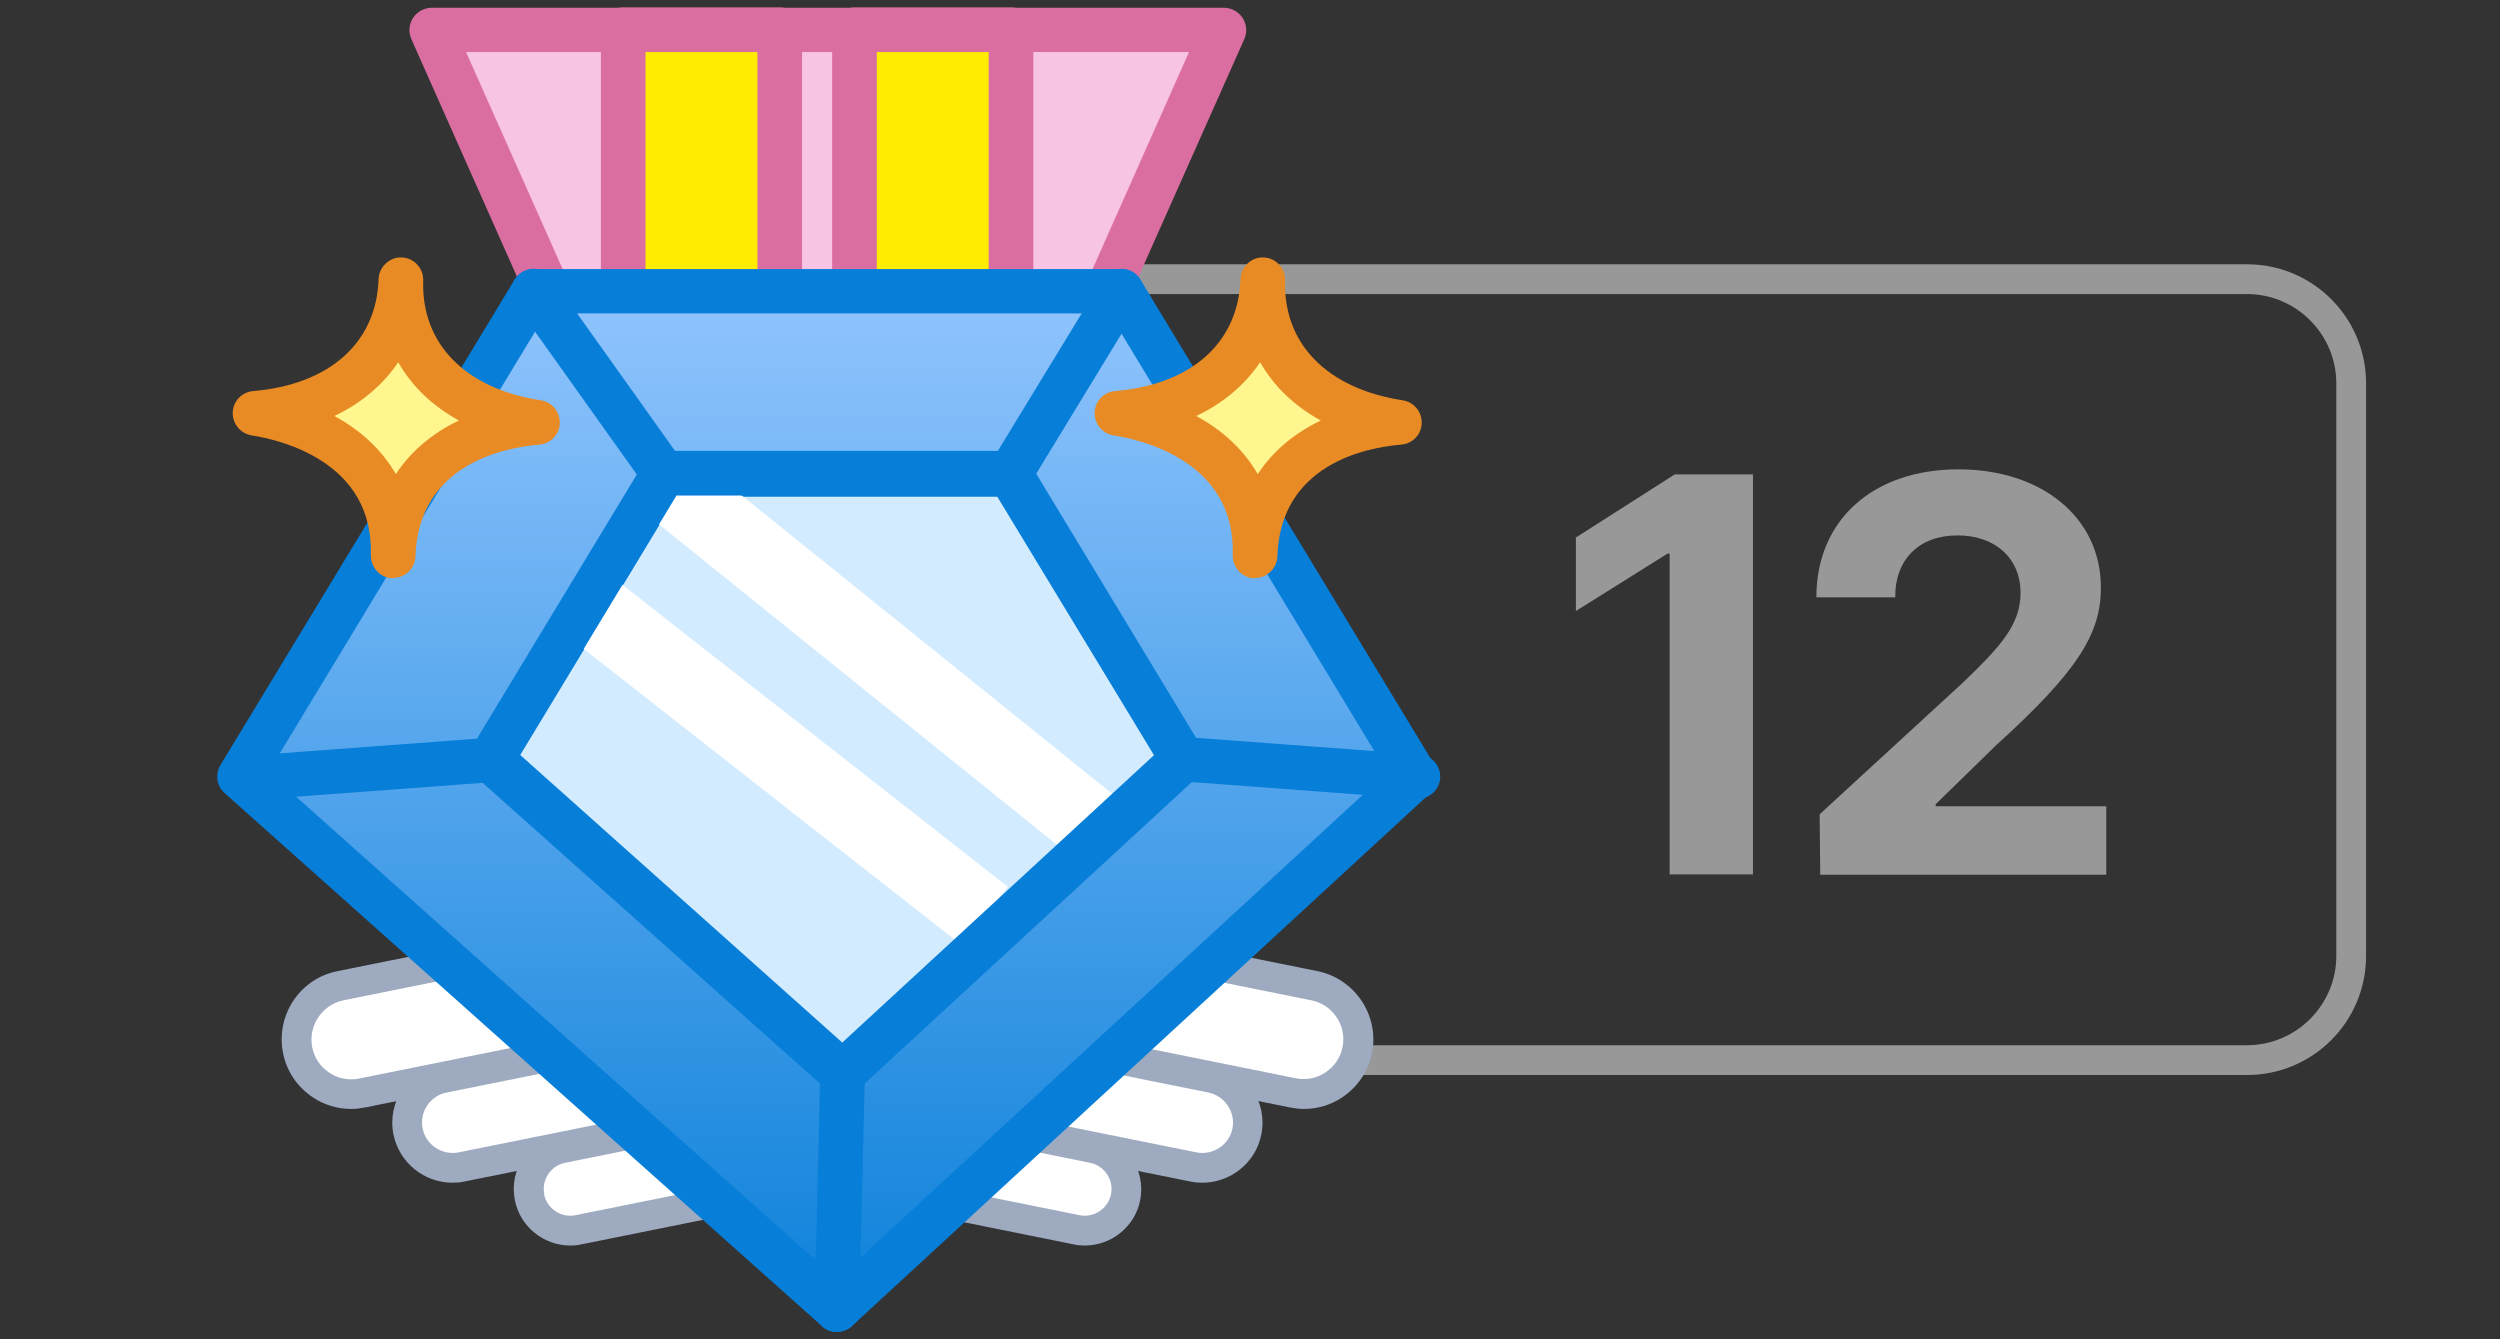 <?xml version="1.0" encoding="UTF-8"?><svg id="_레이어_2" xmlns="http://www.w3.org/2000/svg" xmlns:xlink="http://www.w3.org/1999/xlink" viewBox="0 0 84 45"><rect x="0" y="0" width="84" height="45" fill="#333333" stroke="none"/><defs><style>.cls-1{fill:#f7c4e4;}.cls-2{fill:#e88b24;}.cls-3{fill:#fff;}.cls-4{fill:#fff690;}.cls-5{fill:#ffec00;}.cls-6{fill:#7ddef4;}.cls-7{fill:#989898;}.cls-8{fill:#9daabf;}.cls-9{fill:#d2ebff;}.cls-10{fill:#db6ea0;}.cls-11{fill:#077ed8;}.cls-12{fill:url(#_무제_그라디언트_12);}.cls-13{fill:#231815;opacity:0;}</style><linearGradient id="_무제_그라디언트_12" x1="27.8" y1="9.78" x2="27.8" y2="44" gradientUnits="userSpaceOnUse"><stop offset="0" stop-color="#90c4fd"/><stop offset="1" stop-color="#0e82da"/></linearGradient></defs><g id="_레이어_1-2"><g><rect class="cls-13" width="84" height="45"/><path class="cls-7" d="M75.5,9.88c1.65,0,3,1.35,3,3v19.24c0,1.65-1.35,3-3,3H30.52c-1.65,0-3-1.35-3-3V12.88c0-1.65,1.35-3,3-3h44.98m0-1H30.52c-2.21,0-4,1.79-4,4v19.24c0,2.21,1.79,4,4,4h44.98c2.21,0,4-1.79,4-4V12.88c0-2.21-1.79-4-4-4h0Z"/><g><path class="cls-7" d="M58.9,29.38h-2.8v-10.78h-.07l-3.08,1.93v-2.47l3.32-2.12h2.63v13.43Z"/><path class="cls-7" d="M61.14,27.36l4.82-4.43c1.25-1.2,1.93-1.94,1.93-3.01,0-1.2-.9-1.94-2.13-1.93-1.26,0-2.09,.79-2.08,2.08h-2.65c0-2.63,1.94-4.3,4.77-4.3s4.79,1.64,4.79,3.97c0,1.53-.74,2.78-3.51,5.29l-2.04,1.99v.07h5.73v2.3h-9.61l-.02-2.02Z"/></g><g><polygon class="cls-1" points="32.47 20.41 23.14 20.41 14.5 1 41.11 1 32.47 20.41"/><path class="cls-10" d="M32.47,21.16h-9.33c-.3,0-.56-.17-.69-.44L13.82,1.31c-.1-.23-.08-.5,.06-.71,.14-.21,.38-.34,.63-.34h26.61c.25,0,.49,.13,.63,.34,.14,.21,.16,.48,.06,.71l-8.64,19.41c-.12,.27-.39,.44-.69,.44Zm-8.84-1.5h8.36L39.95,1.75H15.66l7.97,17.91Z"/></g><g><rect class="cls-5" x="20.94" y="1" width="5.26" height="19.41"/><path class="cls-10" d="M26.2,21.16h-5.26c-.41,0-.75-.34-.75-.75V1c0-.41,.34-.75,.75-.75h5.26c.41,0,.75,.34,.75,.75V20.41c0,.41-.34,.75-.75,.75Zm-4.51-1.5h3.76V1.75h-3.76V19.66Z"/></g><g><rect class="cls-5" x="28.71" y="1" width="5.26" height="19.41"/><path class="cls-10" d="M33.97,21.16h-5.26c-.41,0-.75-.34-.75-.75V1c0-.41,.34-.75,.75-.75h5.26c.41,0,.75,.34,.75,.75V20.41c0,.41-.34,.75-.75,.75Zm-4.51-1.5h3.76V1.75h-3.76V19.66Z"/></g><g><g><path class="cls-3" d="M10.01,35.28c.2,1,1.17,1.64,2.16,1.44l11.26-2.27c.99-.2,1.64-1.17,1.44-2.17h0c-.2-1-1.17-1.64-2.17-1.44l-11.26,2.27c-.99,.2-1.64,1.17-1.44,2.16h0Z"/><path class="cls-8" d="M11.8,37.26c-.46,0-.9-.13-1.29-.39-.52-.35-.88-.87-1-1.49-.25-1.26,.56-2.5,1.83-2.75l11.26-2.27c.61-.12,1.24,0,1.76,.34,.52,.35,.87,.87,1,1.48,.12,.61,0,1.23-.34,1.76-.35,.52-.87,.88-1.49,1l-11.26,2.27c-.16,.03-.31,.05-.47,.05Zm11.27-5.95c-.09,0-.18,0-.27,.03l-11.26,2.27c-.72,.15-1.19,.85-1.05,1.58h0c.07,.35,.27,.65,.57,.85,.3,.2,.65,.27,1,.2l11.26-2.27c.35-.07,.65-.27,.85-.57,.2-.3,.27-.65,.2-1-.07-.35-.27-.65-.57-.85-.22-.15-.48-.22-.74-.22Z"/></g><g><path class="cls-3" d="M13.72,38.02c.17,.83,.97,1.36,1.8,1.19l9.33-1.89c.82-.17,1.36-.97,1.19-1.8h0c-.17-.82-.97-1.36-1.8-1.19l-9.33,1.88c-.82,.17-1.36,.97-1.19,1.79h0Z"/><path class="cls-8" d="M15.21,39.74c-.95,0-1.79-.66-1.99-1.62h0c-.22-1.09,.49-2.16,1.58-2.38l9.33-1.88c1.09-.22,2.16,.49,2.38,1.58,.22,1.09-.49,2.16-1.58,2.38l-9.33,1.88c-.13,.03-.27,.04-.4,.04Zm-1.01-1.82c.11,.55,.66,.91,1.21,.8l9.33-1.88c.55-.11,.91-.65,.8-1.21-.11-.55-.65-.91-1.21-.8l-9.33,1.88c-.55,.11-.91,.65-.8,1.21h0Z"/></g><g><path class="cls-3" d="M17.79,40.22c.15,.76,.89,1.25,1.65,1.09l8.57-1.73c.76-.15,1.25-.89,1.09-1.65h0c-.15-.76-.89-1.25-1.65-1.09l-8.56,1.73c-.76,.15-1.25,.89-1.09,1.65h0Z"/><path class="cls-8" d="M19.16,41.85c-.88,0-1.68-.62-1.86-1.52,0,0,0,0,0,0-.21-1.03,.46-2.03,1.49-2.24l8.56-1.73c1.02-.2,2.03,.46,2.24,1.48,.21,1.03-.46,2.03-1.48,2.24l-8.57,1.73c-.13,.03-.25,.04-.38,.04Zm-.88-1.72c.1,.48,.57,.8,1.06,.7l8.57-1.73c.49-.1,.8-.57,.7-1.06-.1-.49-.57-.8-1.06-.7l-8.56,1.73c-.49,.1-.8,.57-.7,1.06Z"/></g><g><path class="cls-3" d="M45.6,35.28c-.2,1-1.17,1.64-2.16,1.44l-11.26-2.27c-1-.2-1.64-1.17-1.44-2.17h0c.2-1,1.17-1.64,2.17-1.44l11.26,2.27c1,.2,1.64,1.17,1.44,2.16h0Z"/><path class="cls-8" d="M43.81,37.26c-.16,0-.31-.02-.47-.05l-11.26-2.27c-.61-.12-1.14-.48-1.49-1-.35-.52-.47-1.14-.34-1.76,.12-.61,.48-1.14,1-1.48,.52-.35,1.15-.47,1.76-.34l11.26,2.27c1.26,.26,2.08,1.49,1.83,2.75h0c-.12,.61-.48,1.14-1,1.49-.39,.26-.83,.39-1.29,.39Zm-11.27-5.95c-.26,0-.52,.08-.74,.22-.3,.2-.5,.5-.57,.85-.07,.35,0,.71,.2,1.01,.2,.3,.5,.5,.85,.57l11.26,2.27c.35,.07,.71,0,1-.2,.3-.2,.5-.5,.57-.85h0c.07-.35,0-.71-.2-1-.2-.3-.5-.5-.85-.57l-11.26-2.27c-.09-.02-.18-.03-.27-.03Z"/></g><g><path class="cls-3" d="M41.89,38.02c-.17,.83-.97,1.36-1.8,1.19l-9.33-1.89c-.82-.17-1.36-.97-1.19-1.8h0c.17-.82,.97-1.36,1.8-1.19l9.33,1.88c.82,.17,1.36,.97,1.19,1.79h0Z"/><path class="cls-8" d="M40.4,39.74c-.13,0-.26-.01-.4-.04l-9.33-1.88c-1.09-.22-1.8-1.29-1.58-2.38,.11-.53,.41-.99,.86-1.28,.45-.3,.99-.4,1.52-.3l9.33,1.88c1.09,.22,1.8,1.29,1.58,2.38h0c-.19,.96-1.04,1.62-1.99,1.62Zm-9.33-4.93c-.2,0-.39,.06-.56,.17-.23,.15-.38,.38-.44,.65-.11,.55,.25,1.09,.8,1.21l9.33,1.88c.55,.11,1.1-.25,1.21-.8h0c.11-.55-.25-1.09-.8-1.21l-9.33-1.88c-.07-.01-.14-.02-.21-.02Z"/></g><g><path class="cls-3" d="M37.82,40.22c-.15,.76-.89,1.25-1.65,1.09l-8.57-1.73c-.76-.15-1.25-.89-1.09-1.65h0c.15-.76,.89-1.25,1.65-1.09l8.56,1.73c.76,.15,1.25,.89,1.09,1.65h0Z"/><path class="cls-8" d="M36.45,41.85c-.12,0-.25-.01-.38-.04l-8.57-1.73c-1.03-.21-1.69-1.21-1.48-2.24,.21-1.03,1.21-1.69,2.24-1.48l8.56,1.73c1.02,.21,1.69,1.21,1.49,2.24,0,0,0,0,0,0-.18,.9-.98,1.52-1.86,1.52Zm-8.57-4.53c-.42,0-.79,.29-.88,.72-.1,.49,.22,.96,.7,1.06l8.57,1.73c.48,.1,.96-.22,1.06-.7,.1-.49-.22-.96-.7-1.06l-8.56-1.73c-.06-.01-.12-.02-.18-.02Zm9.94,2.91h0Z"/></g></g><g><polygon class="cls-12" points="28.12 44 8.05 26.09 17.93 9.78 37.68 9.78 47.56 26.09 28.12 44 28.12 44"/><path class="cls-11" d="M28.12,44.75c-.18,0-.36-.06-.5-.19L7.55,26.65c-.27-.24-.33-.64-.14-.95L17.29,9.4c.14-.22,.38-.36,.64-.36h19.75c.26,0,.51,.14,.64,.36l9.88,16.3c.18,.31,.13,.7-.13,.94l-19.44,17.91c-.14,.13-.33,.2-.51,.2ZM9.02,25.94l19.1,17.04,18.49-17.03-9.34-15.42H18.35l-9.33,15.41Z"/></g><g><polygon class="cls-9" points="28.31 36.08 16.49 25.53 22.31 15.93 33.94 15.93 39.75 25.53 28.31 36.08 28.31 36.08"/><path class="cls-11" d="M28.31,36.83c-.18,0-.36-.06-.5-.19l-11.82-10.54c-.27-.24-.33-.64-.14-.95l5.81-9.6c.14-.22,.38-.36,.64-.36h11.63c.26,0,.51,.14,.64,.36l5.81,9.6c.18,.31,.13,.7-.13,.94l-11.44,10.54c-.14,.13-.33,.2-.51,.2Zm-10.85-11.44l10.84,9.68,10.49-9.67-5.28-8.71h-10.78l-5.27,8.71Z"/></g><g><line class="cls-6" x1="17.93" y1="9.78" x2="22.31" y2="15.93"/><path class="cls-11" d="M22.31,16.68c-.23,0-.47-.11-.61-.31l-4.38-6.15c-.24-.34-.16-.81,.18-1.05,.34-.24,.81-.16,1.05,.18l4.38,6.15c.24,.34,.16,.81-.18,1.05-.13,.09-.28,.14-.43,.14Z"/></g><g><line class="cls-6" x1="37.68" y1="9.78" x2="33.94" y2="15.93"/><path class="cls-11" d="M33.93,16.68c-.13,0-.27-.04-.39-.11-.35-.22-.47-.68-.25-1.03l3.75-6.15c.22-.35,.68-.46,1.03-.25,.35,.22,.47,.68,.25,1.03l-3.75,6.15c-.14,.23-.39,.36-.64,.36Z"/></g><g><line class="cls-6" x1="16.49" y1="25.53" x2="8.97" y2="26.09"/><path class="cls-11" d="M8.97,26.84c-.39,0-.72-.3-.75-.69-.03-.41,.28-.77,.69-.8l7.52-.56c.41-.04,.77,.28,.8,.69,.03,.41-.28,.77-.69,.8l-7.52,.56s-.04,0-.06,0Z"/></g><g><line class="cls-6" x1="40.12" y1="25.53" x2="47.64" y2="26.09"/><path class="cls-11" d="M47.65,26.84s-.04,0-.06,0l-7.52-.56c-.41-.03-.72-.39-.69-.8,.03-.41,.4-.72,.8-.69l7.52,.56c.41,.03,.72,.39,.69,.8-.03,.39-.36,.69-.75,.69Z"/></g><g><line class="cls-6" x1="28.31" y1="36.08" x2="28.12" y2="44"/><path class="cls-11" d="M28.12,44.75h-.02c-.41,0-.74-.35-.73-.77l.19-7.92c0-.41,.34-.73,.75-.73h.02c.41,0,.74,.35,.73,.77l-.19,7.92c0,.41-.34,.73-.75,.73Z"/></g><rect class="cls-3" x="25.24" y="17.23" width="2.5" height="16.77" transform="translate(-10.01 30.66) rotate(-51.92)"/><rect class="cls-3" x="28.29" y="12.93" width="2.5" height="18.08" transform="translate(-6.1 31.2) rotate(-51.16)"/><g><path class="cls-11" d="M28.31,36.79c-.18,0-.36-.06-.5-.19l-11.82-10.54c-.27-.24-.33-.64-.14-.95l5.81-9.6c.14-.22,.38-.36,.64-.36h11.63c.26,0,.51,.14,.64,.36l5.81,9.6c.18,.31,.13,.7-.13,.94l-11.44,10.54c-.14,.13-.33,.2-.51,.2Zm-10.85-11.44l10.84,9.68,10.49-9.67-5.28-8.71h-10.78l-5.27,8.71Z"/><g><g><path class="cls-4" d="M47.02,14.21c-2.66-.41-4.68-2.04-4.59-4.79-.09,2.76-2.21,4.25-4.89,4.48,2.66,.41,4.73,2.03,4.64,4.78,.09-2.76,2.16-4.24,4.84-4.47Z"/><path class="cls-2" d="M42.18,19.43s-.02,0-.03,0c-.41-.01-.72-.35-.73-.75,0,0,0-.02,0-.03,.1-3.14-3.04-3.87-4-4.02-.38-.06-.65-.39-.64-.77,.01-.38,.31-.69,.69-.72,2.57-.22,4.14-1.63,4.21-3.76,.01-.41,.37-.75,.77-.73,.41,.01,.73,.35,.73,.75,0,0,0,.02,0,.02-.07,2.13,1.41,3.64,3.95,4.03,.38,.06,.65,.39,.64,.77-.01,.38-.31,.69-.69,.72-1.22,.1-4.06,.68-4.16,3.75-.01,.41-.35,.73-.75,.73Zm-1.98-5.45c.9,.49,1.6,1.15,2.06,1.95,.5-.76,1.23-1.38,2.12-1.8-.89-.49-1.58-1.15-2.04-1.96-.51,.76-1.24,1.38-2.15,1.81Z"/></g><g><path class="cls-4" d="M18.07,14.21c-2.66-.41-4.68-2.04-4.59-4.79-.09,2.76-2.21,4.25-4.89,4.48,2.66,.41,4.73,2.03,4.64,4.78,.09-2.76,2.16-4.24,4.85-4.47Z"/><path class="cls-2" d="M13.22,19.43s-.02,0-.03,0c-.41-.01-.72-.35-.73-.75,0,0,0-.02,0-.03,.1-3.14-3.04-3.87-4-4.02-.38-.06-.65-.39-.64-.77,.01-.38,.31-.69,.69-.72,2.57-.22,4.14-1.63,4.21-3.76,.01-.41,.38-.75,.77-.73,.41,.01,.73,.35,.73,.75,0,0,0,.02,0,.02-.07,2.13,1.41,3.64,3.95,4.03,.38,.06,.65,.39,.64,.77-.01,.38-.31,.69-.69,.72-1.22,.1-4.06,.68-4.16,3.75-.01,.41-.35,.73-.75,.73Zm-1.98-5.45c.9,.49,1.6,1.15,2.06,1.95,.5-.76,1.23-1.38,2.12-1.8-.89-.49-1.58-1.15-2.04-1.96-.51,.76-1.24,1.38-2.15,1.81Z"/></g></g></g></g></g></svg>